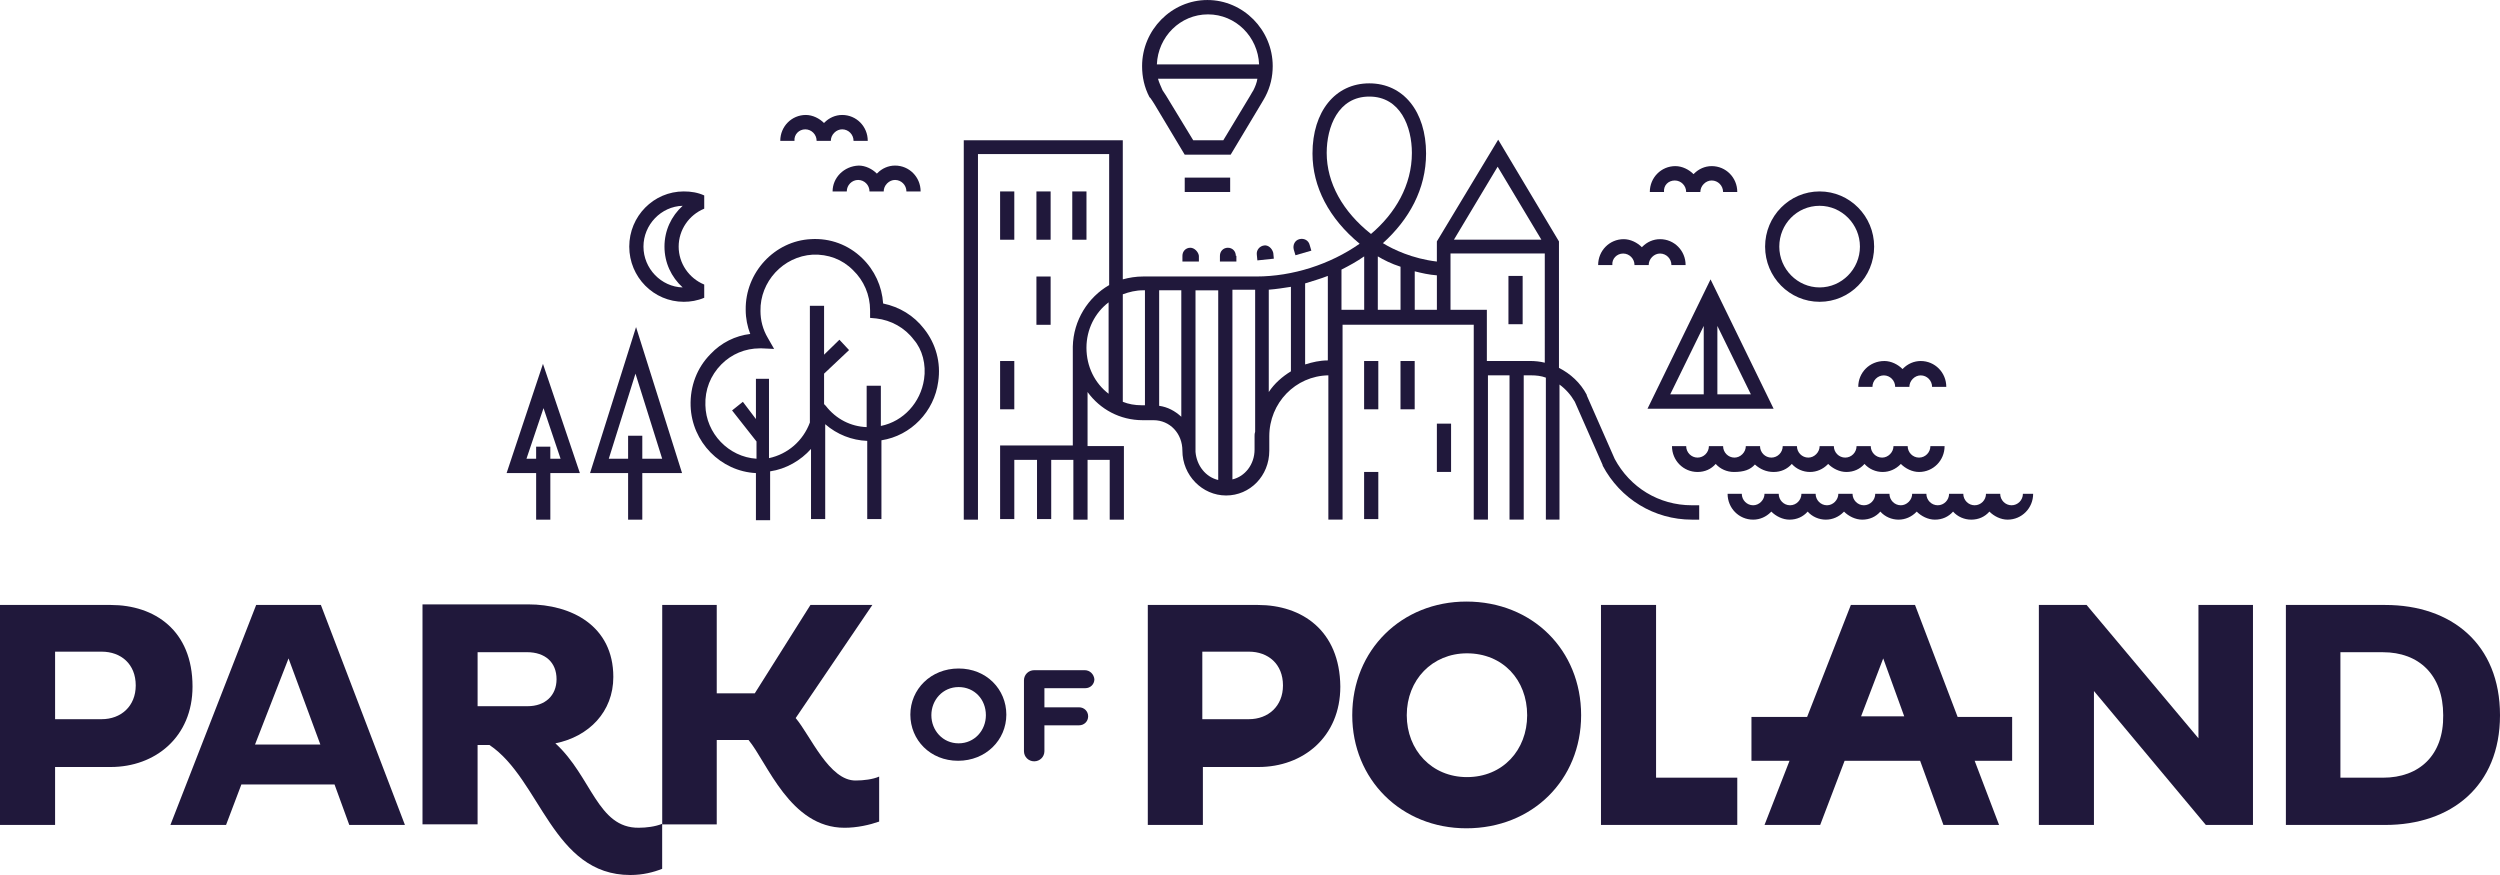 <svg fill="none" height="70" viewBox="0 0 200 70" width="200" xmlns="http://www.w3.org/2000/svg"><g fill="#20183b"><path d="m8.86 48.397h-8.86v17.599h4.407v-4.636h4.453c3.544 0 6.542-2.386 6.542-6.436 0-4.501-3.044-6.527-6.542-6.527zm-.727 9.137h-3.726v-5.401h3.726c1.545 0 2.726.99 2.726 2.701 0 1.665-1.181 2.701-2.726 2.701z"/><path d="m20.493 48.397-6.861 17.599h4.452l1.227-3.241h7.451l1.181 3.241h4.452l-6.724-17.599zm-.091 11.163 2.681-6.887 2.544 6.887z"/><path d="m100.638 48.397h-8.814v17.599h4.407v-4.636h4.453c3.544 0 6.542-2.386 6.542-6.436-.045-4.501-3.089-6.527-6.588-6.527zm-.727 9.137h-3.726v-5.401h3.726c1.544 0 2.727.99 2.727 2.701 0 1.665-1.182 2.701-2.727 2.701z"/><path d="m117.312 48.125c-5.18 0-9.132 3.871-9.132 9.092 0 5.131 3.907 9.047 9.132 9.047 5.27 0 9.178-3.871 9.178-9.047 0-5.221-3.908-9.092-9.178-9.092zm.045 14.043c-2.817 0-4.816-2.16-4.816-4.951 0-2.836 2.045-4.951 4.816-4.951 2.863 0 4.816 2.115 4.816 4.951 0 2.791-1.953 4.951-4.816 4.951z"/><path d="m132.485 48.397h-4.407v17.599h10.904v-3.781h-6.497z"/><path d="m175.876 59.064-8.95-10.668h-3.817v17.599h4.407v-10.713l8.951 10.713h3.771v-17.599h-4.362z"/><path d="m190.822 48.397h-7.951v17.599h7.951c5.27 0 9.178-3.106 9.178-8.777 0-5.716-3.908-8.822-9.178-8.822zm-.182 13.818h-3.407v-10.037h3.407c2.863 0 4.816 1.8 4.816 5.041.046 3.196-1.908 4.996-4.816 4.996z"/><path d="m76.69 53.48c-2.226 0-3.862 1.665-3.862 3.691s1.59 3.691 3.817 3.691c2.226 0 3.862-1.665 3.862-3.691s-1.59-3.691-3.817-3.691zm2.181 3.736c0 1.215-.909 2.251-2.181 2.251-1.272 0-2.181-1.035-2.181-2.251s.909-2.251 2.181-2.251c1.272 0 2.181.99 2.181 2.251z"/><path d="m86.779 53.615h-4.044c-.454 0-.818.36-.818.81v5.671c0 .45.363.81.818.81.454 0 .818-.36.818-.81v-2.071h2.772c.409 0 .727-.315.727-.72s-.318-.72-.727-.72h-2.772v-1.53h3.271c.409 0 .727-.315.727-.72-.045-.405-.363-.72-.772-.72z"/><path d="m63.654 57.444 6.133-9.047h-4.952l-4.452 7.067h-3.044v-7.067h-4.362v17.554h4.362v-6.752h2.544c1.499 1.8 3.317 7.022 7.678 7.022 1 0 1.999-.225 2.771-.495v-3.601c-.5.225-1.272.315-1.863.315-2.135.045-3.635-3.601-4.816-4.996z"/><path d="m44.432 59.467c2.681-.54 4.634-2.521 4.634-5.311 0-4.096-3.362-5.806-6.815-5.806h-8.451v17.599h4.407v-6.347h.954c4.089 2.746 5.043 10.398 11.268 10.398 1 0 1.863-.225 2.544-.495v-3.601c-.545.225-1.272.315-1.863.315-3.317.045-3.771-4.096-6.679-6.752zm-2.226-2.971h-3.998v-4.321h3.953c1.454 0 2.363.81 2.363 2.161 0 1.305-.909 2.16-2.317 2.16z"/><path d="m153.202 48.397h-5.134l-3.498 8.957h-4.453v3.511h3.044l-1.999 5.131h4.453l1.953-5.131h6.043l1.863 5.131h4.452l-1.953-5.131h2.998v-3.511h-4.361zm-4.316 8.912 1.772-4.636 1.681 4.636z"/><path d="m81.144 15.315h-1.136v3.863h1.136z"/><path d="m81.144 28.881h-1.136v3.863h1.136z"/><path d="m84.05 15.315h-1.136v3.863h1.136z"/><path d="m86.918 15.315h-1.136v3.863h1.136z"/><path d="m84.05 22.121h-1.136v3.863h1.136z"/><path d="m95.23 19.82c-.363 0-.636.276-.636.644v.46h1.317v-.46c-.045-.322-.363-.644-.681-.644z"/><path d="m98.866 20.464c0-.368-.273-.644-.636-.644-.363 0-.636.276-.636.644v.46h1.317v-.46z"/><path d="m101.135 19.636c-.363.046-.636.368-.59.736l.045.46 1.317-.138-.045-.46c-.091-.368-.409-.644-.727-.598z"/><path d="m103.636 20.42 1.272-.368-.136-.46c-.091-.368-.454-.552-.818-.46-.363.092-.545.46-.454.828z"/><path d="m70.651 24.282c-.091-1.38-.681-2.667-1.681-3.633-1.09-1.058-2.544-1.61-4.089-1.518-2.908.138-5.27 2.667-5.225 5.656 0 .69.136 1.334.363 1.931-1.181.138-2.317.69-3.18 1.61-1.09 1.104-1.636 2.575-1.59 4.139.091 2.897 2.408 5.242 5.225 5.38v3.771h1.136v-3.909c1.272-.184 2.453-.874 3.271-1.794v5.61h1.136v-7.588c.954.828 2.135 1.288 3.362 1.334v6.254h1.136v-6.3c2.363-.368 4.225-2.299 4.543-4.691.227-1.518-.182-3.035-1.136-4.231-.818-1.058-1.954-1.748-3.271-2.023zm3.271 6.07c-.273 1.839-1.636 3.357-3.453 3.725v-3.219h-1.136v3.311c-1.272-.046-2.453-.644-3.271-1.702l-.136-.138v-2.437l1.999-1.885-.772-.828-1.227 1.196v-3.909h-1.136v9.335c-.545 1.472-1.772 2.529-3.271 2.851v-6.346h-1.045v3.219l-1.045-1.38-.863.69 1.954 2.483v1.38c-2.226-.138-4.044-2.023-4.089-4.277-.045-1.242.409-2.391 1.272-3.265.818-.828 1.908-1.288 3.09-1.288h.136l1.0.046-.5-.874c-.409-.69-.591-1.426-.591-2.161-.045-2.345 1.817-4.369 4.18-4.507 1.227-.046 2.363.368 3.226 1.242.863.828 1.363 1.977 1.363 3.219v.598l.5.046c1.181.138 2.272.736 2.999 1.702.681.782 1 1.977.818 3.173z"/><path d="m133.984 14.439c.5 0 .909.414.909.92h1.135c0-.23.091-.46.273-.644s.409-.276.636-.276c.5 0 .909.414.909.92h1.136c0-1.15-.909-2.07-2.045-2.07-.545 0-1.045.23-1.408.598 0 0 0 0-.046.046-.363-.368-.908-.644-1.454-.644-1.135 0-2.044.92-2.044 2.07h1.136c-.046-.552.363-.92.863-.92z"/><path d="m148.661 30.951h1.135c0-.506.409-.92.909-.92s.909.414.909.92h1.136c0-.23.091-.46.272-.644.182-.184.409-.276.636-.276.5 0 .909.414.909.92h1.136c0-1.15-.909-2.07-2.045-2.07-.545 0-1.045.23-1.408.598 0 0 0 0-.046.046-.363-.368-.908-.644-1.453-.644-1.182 0-2.09.92-2.09 2.07z"/><path d="m129.851 20.283c.5 0 .909.414.909.92h1.136c0-.23.091-.46.272-.644.182-.184.409-.276.636-.276.5 0 .909.414.909.92h1.136c0-1.15-.909-2.07-2.045-2.07-.545 0-1.045.23-1.408.598 0 0 0 0-.046.046-.363-.368-.908-.644-1.453-.644-1.136 0-2.045.92-2.045 2.07h1.136c-.046-.506.363-.92.863-.92z"/><path d="m64.421 10.347c.5 0 .909.414.909.92h1.136c0-.23.091-.46.273-.644s.409-.276.636-.276c.5 0 .909.414.909.92h1.136c0-1.15-.909-2.07-2.045-2.07-.545 0-1.045.23-1.409.598 0 0 0 0-.045.046-.363-.368-.909-.644-1.454-.644-1.136 0-2.045.92-2.045 2.07h1.136c-.045-.506.363-.92.863-.92z"/><path d="m66.606 15.316h1.136c0-.506.409-.92.909-.92s.909.414.909.92h1.136c0-.23.091-.46.273-.644.182-.184.409-.276.636-.276.5 0 .909.414.909.92h1.136c0-1.15-.909-2.07-2.045-2.07-.545 0-1.045.23-1.409.598 0 0 0 0-.045.046-.363-.368-.909-.644-1.454-.644-1.181.046-2.09.966-2.09 2.07z"/><path d="m47.204 37.847h3.044v3.725h1.136v-3.725h3.18l-3.68-11.681zm4.18-1.15v-1.839h-1.136v1.839h-1.545l2.135-6.806 2.135 6.806z"/><path d="m40.528 37.847h2.363v3.725h1.136v-3.725h2.363l-2.953-8.738zm3.498-1.15v-.966h-1.136v.966h-.772l1.363-4.047 1.363 4.047z"/><path d="m121.812 22.074h-1.136v3.863h1.136z"/><path d="m110.265 28.881h-1.136v3.863h1.136z"/><path d="m110.265 37.756h-1.136v3.771h1.136z"/><path d="m113.175 28.881h-1.135v3.863h1.135z"/><path d="m116.086 33.891h-1.136v3.863h1.136z"/><path d="m92.322 8.278 2.453 4.093h3.68l2.453-4.093c.091-.138.318-.552.318-.552.409-.782.591-1.61.591-2.437 0-2.897-2.363-5.288-5.225-5.288-2.862 0-5.225 2.391-5.225 5.288 0 .874.182 1.702.591 2.483.045 0 .273.368.363.506zm7.951-1.058c-.045.046-.182.322-.272.46l-2.136 3.541h-2.408l-2.181-3.587c-.091-.138-.273-.414-.273-.414-.136-.322-.273-.598-.363-.92h7.951c-.045.322-.181.644-.318.92zm-3.635-6.07c2.226 0 3.998 1.793 4.09 4.001h-8.178c.091-2.207 1.863-4.001 4.089-4.001z"/><path d="m98.413 14.209h-3.635v1.15h3.635z"/><path d="m145.569 24.144c2.408 0 4.362-1.977 4.362-4.415s-1.954-4.415-4.362-4.415-4.361 1.977-4.361 4.415 1.953 4.415 4.361 4.415zm0-7.68c1.772 0 3.226 1.472 3.226 3.265s-1.454 3.265-3.226 3.265-3.226-1.472-3.226-3.265 1.409-3.265 3.226-3.265z"/><path d="m140.392 37.16s.045 0 0 0c.409.368.908.598 1.499.598s1.09-.23 1.454-.644c.363.414.909.644 1.454.644s1.045-.23 1.408-.598c0 0 0 0 .046-.046.363.368.908.644 1.454.644.59 0 1.09-.23 1.453-.644.364.414.909.644 1.454.644.546 0 1.045-.23 1.409-.598 0 0 0 0 .045-.046.364.368.909.644 1.454.644 1.136 0 2.045-.92 2.045-2.07h-1.136c0 .506-.409.92-.909.92s-.909-.414-.909-.92h-1.135c0 .23-.091.46-.273.644-.182.184-.409.276-.636.276-.5 0-.909-.414-.909-.92h-1.136c0 .506-.409.92-.908.92-.5 0-.909-.414-.909-.92h-1.136c0 .23-.091.46-.272.644-.182.184-.409.276-.637.276-.499 0-.908-.414-.908-.92h-1.136c0 .506-.409.92-.909.92s-.908-.414-.908-.92h-1.136c0 .23-.091.46-.273.644-.182.184-.409.276-.636.276-.5 0-.909-.414-.909-.92h-1.135c0 .506-.409.92-.909.92s-.909-.414-.909-.92h-1.136c0 1.15.909 2.07 2.045 2.07.59 0 1.09-.23 1.454-.644.363.414.908.644 1.454.644.817 0 1.317-.184 1.681-.598z"/><path d="m161.833 39.502c0 .506-.409.92-.908.92-.5 0-.909-.414-.909-.92h-1.136c0 .506-.409.92-.909.92-.499 0-.908-.414-.908-.92h-1.136c0 .506-.409.92-.909.92s-.909-.414-.909-.92h-1.135c0 .23-.091.46-.273.644s-.409.276-.636.276c-.5 0-.909-.414-.909-.92h-1.136c0 .506-.409.92-.908.92-.5 0-.909-.414-.909-.92h-1.136c0 .23-.091.46-.272.644-.182.184-.409.276-.637.276-.499 0-.908-.414-.908-.92h-1.136c0 .506-.409.92-.909.92s-.908-.414-.908-.92h-1.136c0 .23-.091.46-.273.644s-.409.276-.636.276c-.5 0-.909-.414-.909-.92h-1.135c0 1.15.908 2.07 2.044 2.07.545 0 1.045-.23 1.409-.598 0 0-.001 0 .045-.046.363.368.909.644 1.454.644.59 0 1.09-.23 1.454-.644.363.414.908.644 1.454.644.545 0 1.045-.23 1.408-.598 0 0 0 0 .045-.046.364.368.909.644 1.454.644.591 0 1.091-.23 1.454-.644.364.414.909.644 1.454.644s1.045-.23 1.409-.598c0 0 0 0 .045-.046.364.368.909.644 1.454.644.591 0 1.09-.23 1.454-.644.363.414.908.644 1.454.644.59 0 1.09-.23 1.454-.644.363.368.908.644 1.453.644 1.136 0 2.045-.92 2.045-2.07z"/><path d="m129.169 36.697-2.226-5.059v-.046c-.5-.966-1.317-1.702-2.226-2.161v-10.117l-4.862-8.14-4.906 8.14v1.61c-1.954-.23-3.499-.966-4.317-1.472 2.09-1.885 3.453-4.323 3.453-7.174 0-3.357-1.817-5.61-4.543-5.61s-4.543 2.253-4.543 5.61c0 2.667 1.317 5.197 3.771 7.22-2.363 1.655-5.362 2.621-8.269 2.621h-8.315-.727c-.591 0-1.136.092-1.636.23v-11.129h-12.722v30.351h1.136v-29.248h10.495v10.485c-1.681.966-2.862 2.805-2.908 4.921v7.91h-5.816v5.886h1.136v-4.737h1.817v4.737h1.136v-4.737h1.772v4.783h1.136v-4.783h1.772v4.783h1.136v-5.886h-2.908v-4.323c1 1.38 2.59 2.253 4.407 2.253h.863c1.318 0 2.317 1.058 2.317 2.437 0 1.978 1.59 3.587 3.498 3.587 1.909 0 3.454-1.563 3.454-3.587v-1.15c0-2.667 2.089-4.829 4.725-4.875v11.543h1.136v-12.968-2.621h10.495v15.589h1.136v-11.543h1.726v11.543h1.136v-11.543h.591c.409 0 .817.046 1.181.184v11.359h1.09v-10.807c.5.368.909.828 1.227 1.38l2.226 5.059v.046c1.409 2.667 4.135 4.323 7.133 4.323h.591v-1.15h-.591c-2.635 0-4.952-1.426-6.179-3.725zm-40.481-5.197c-1.09-.828-1.772-2.161-1.772-3.679 0-1.472.681-2.805 1.772-3.633zm2.908.92h-.273c-.545 0-1.045-.092-1.499-.276v-8.6c.5-.184 1.045-.322 1.636-.322h.136zm2.908.92c-.5-.46-1.091-.782-1.772-.874v-9.243h1.772zm2.953 5.059c-1-.23-1.726-1.15-1.817-2.253v-12.922h1.817zm2.908-3.541v1.104c0 1.196-.772 2.161-1.772 2.391v-15.176h1.818v11.359c-.046.138-.046.23-.046.322zm2.908-5.151c-.681.414-1.318.966-1.772 1.655v-8.186c.591-.046 1.181-.138 1.772-.23zm2.953-4.921v4.047c-.636 0-1.226.138-1.817.322v-6.484c.591-.184 1.227-.368 1.817-.598zm2.908 0h-1.817v-3.219c.636-.322 1.226-.644 1.817-1.058zm-2.999-12.554c0-2.069.909-4.507 3.408-4.507s3.407 2.437 3.407 4.507c0 2.575-1.317 4.829-3.271 6.484-2.271-1.794-3.544-4.093-3.544-6.484zm5.907 12.554h-1.818v-4.277c.455.276 1.091.598 1.818.828zm2.908 0h-1.772v-3.081c.545.138 1.135.276 1.772.322zm4.861-11.451 3.498 5.84h-6.996zm3.771 15.681c-.363-.092-.772-.138-1.181-.138h-3.453v-4.093h-2.908v-4.507h7.542z"/><path d="m131.801 32.697h10.087l-5.044-10.347zm4.453-1.15h-2.635l2.68-5.473v5.473zm1.136-5.473 2.68 5.473h-2.68z"/><path d="m56.338 22.764c-1.227-.506-2.045-1.702-2.045-3.035s.818-2.529 2.045-3.035v-1.058c-.5-.23-1.045-.322-1.636-.322-2.408 0-4.362 1.977-4.362 4.415s1.954 4.415 4.362 4.415c.545 0 1.09-.092 1.636-.322zm-4.861-3.035c0-1.748 1.408-3.219 3.135-3.265-.909.828-1.454 1.978-1.454 3.265s.545 2.437 1.454 3.265c-1.726-.046-3.135-1.518-3.135-3.265z"/></g></svg>